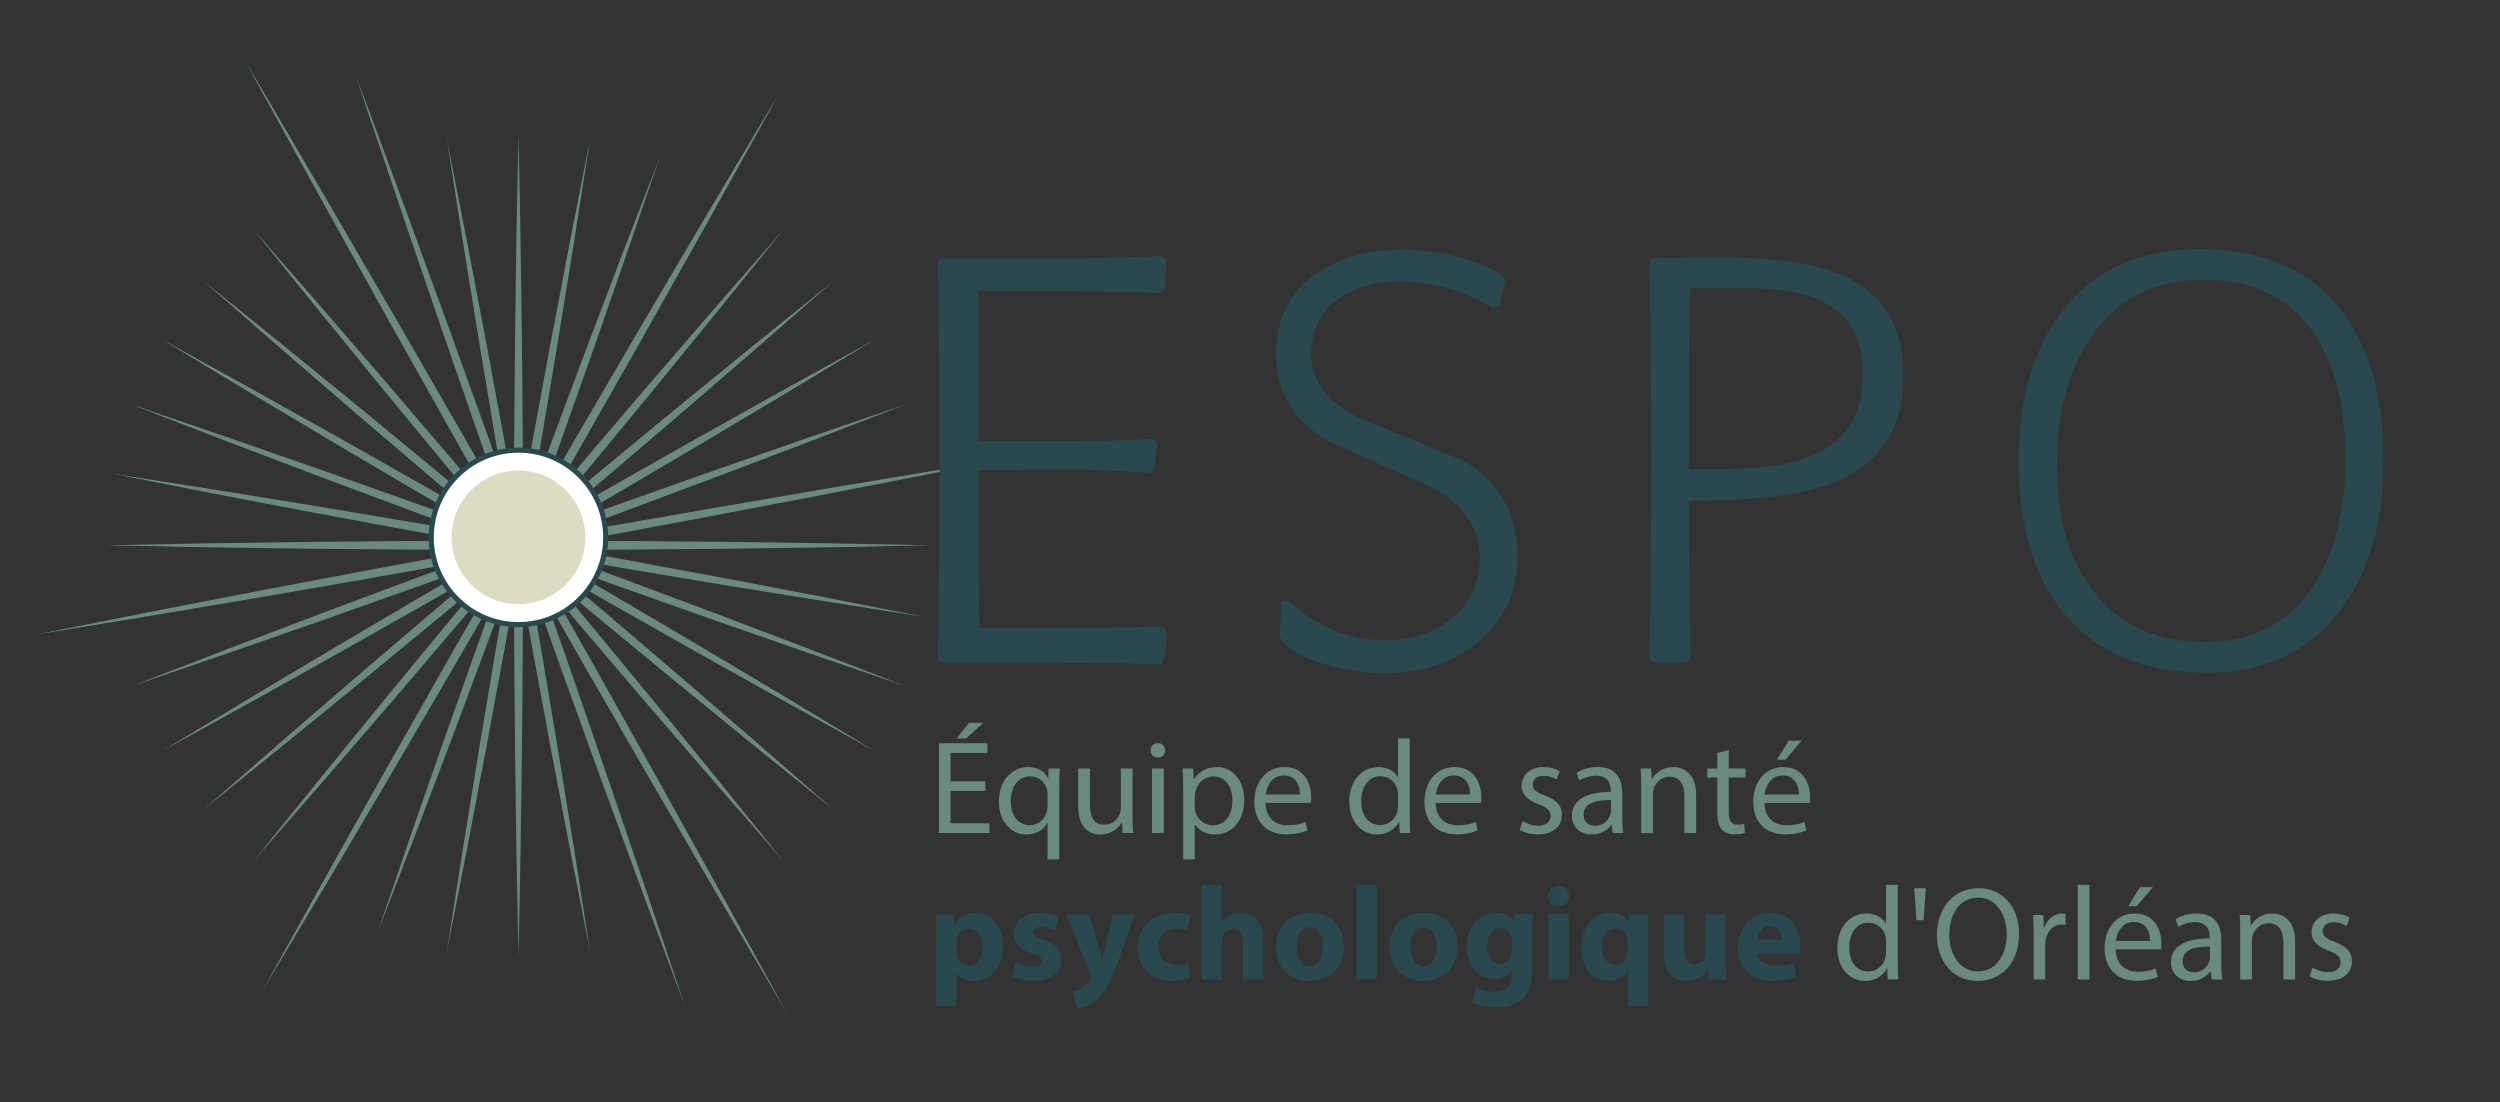 <?xml version="1.0" encoding="UTF-8"?>
<svg xmlns="http://www.w3.org/2000/svg" version="1.1" viewBox="0 0 1264 557.33">
  <rect x="0" y="0" width="1264" height="557.33" fill="#333333" stroke="none"/>
  <defs>
    <style>
      .cls-1 {
        fill: #fff;
      }

      .cls-2 {
        fill: #6a8a7f;
      }

      .cls-3 {
        fill: #2a494e;
      }

      .cls-4 {
        fill: #dedbc3;
      }
    </style>
  </defs>
  <!-- Generator: Adobe Illustrator 28.7.1, SVG Export Plug-In . SVG Version: 1.2.0 Build 142)  -->
  <g>
    <g id="Layer_1">
      <g>
        <path class="cls-2" d="M480.67,236.57c-154.06,25.38-310.14,53.63-463.11,84.39,153.99-24.86,309.98-53.15,463.11-83.42v-.97Z"></path>
        <path class="cls-2" d="M53.64,275.71c138.41-3.08,278.59-3.11,417,0-138.41,3.11-278.59,3.09-417,0h0Z"></path>
        <path class="cls-2" d="M66.22,347.02c129.01-50.24,260.73-98.21,391.85-142.62-129,50.26-260.73,98.18-391.85,142.62h0Z"></path>
        <path class="cls-2" d="M81.58,379.96c118.32-71.88,239.71-141.99,361.13-208.5-118.31,71.9-239.72,141.97-361.13,208.5h0Z"></path>
        <path class="cls-2" d="M102.42,409.73c104.05-91.33,211.41-181.46,319.44-268.04-104.03,91.35-211.43,181.44-319.44,268.04h0Z"></path>
        <path class="cls-2" d="M128.12,435.43c86.61-108.01,176.69-215.41,268.04-319.44-86.59,108.03-176.71,215.4-268.04,319.44h0Z"></path>
        <path class="cls-2" d="M132.12,501.96c81.22-147.18,166.59-295.28,252.74-439.65,0,0,8.46-14.01,8.46-14.01l-7.87,14.35c-81.61,147-166.82,295.17-253.33,439.31h0Z"></path>
        <path class="cls-2" d="M190.83,471.63c44.44-131.12,92.36-262.85,142.62-391.85-44.42,131.13-92.38,262.84-142.62,391.85h0Z"></path>
        <path class="cls-2" d="M225.94,481.04c21-136.84,45.31-274.9,72.41-410.67-20.97,136.85-45.34,274.89-72.41,410.67h0Z"></path>
        <path class="cls-2" d="M262.14,484.21c-3.08-138.41-3.11-278.59,0-417,3.11,138.41,3.09,278.59,0,417h0Z"></path>
        <path class="cls-2" d="M298.35,481.04c-27.07-135.77-51.44-273.82-72.41-410.67,27.1,135.77,51.41,273.82,72.41,410.67h0Z"></path>
        <path class="cls-2" d="M346.34,508.84c-56.21-149.79-110.38-303.2-161.24-454.91,0,0-4.87-14.79-4.87-14.79l5.51,14.56c55.82,149.96,110.14,303.3,160.6,455.13h0Z"></path>
        <path class="cls-2" d="M397.9,512.27C307.33,359.29,218,202.14,132.36,46.32c0,0-8.26-15.2-8.26-15.2l8.85,14.87c90.21,153.22,179.68,310.28,264.95,466.29h0Z"></path>
        <path class="cls-2" d="M396.16,435.43c-91.33-104.05-181.46-211.41-268.04-319.44,91.35,104.03,181.44,211.43,268.04,319.44h0Z"></path>
        <path class="cls-2" d="M421.86,409.73c-108.01-86.61-215.41-176.69-319.44-268.04,108.03,86.59,215.4,176.71,319.44,268.04h0Z"></path>
        <path class="cls-2" d="M442.71,379.96c-121.41-66.53-242.82-136.6-361.13-208.5,121.42,66.51,242.81,136.62,361.13,208.5h0Z"></path>
        <path class="cls-2" d="M458.07,347.02c-131.12-44.44-262.85-92.36-391.85-142.62,131.13,44.42,262.84,92.38,391.85,142.62h0Z"></path>
        <path class="cls-2" d="M467.48,311.91c-136.84-21-274.9-45.31-410.67-72.41,136.85,20.97,274.89,45.34,410.67,72.41h0Z"></path>
        <g>
          <circle class="cls-1" cx="262.14" cy="271.7" r="44.11"></circle>
          <path class="cls-3" d="M262.14,317.09c-25.03,0-45.39-20.36-45.39-45.39s20.36-45.39,45.39-45.39,45.39,20.36,45.39,45.39-20.36,45.39-45.39,45.39ZM262.14,228.88c-23.61,0-42.82,19.21-42.82,42.82s19.21,42.82,42.82,42.82,42.82-19.21,42.82-42.82-19.21-42.82-42.82-42.82Z"></path>
        </g>
        <circle class="cls-4" cx="262.14" cy="271.7" r="33.8"></circle>
      </g>
      <path class="cls-2" d="M498.24,399.88h-17.65v16.37h19.67v4.92h-25.54v-45.41h24.53v4.92h-18.66v14.35h17.65v4.85ZM497.09,365.45l-8.56,7.88h-4.85l6.27-7.88h7.14Z"></path>
      <path class="cls-2" d="M529.64,416.12h-.14c-1.75,3.23-5.39,5.79-10.65,5.79-7.61,0-13.81-6.6-13.81-16.51,0-12.2,7.88-17.59,14.76-17.59,5.05,0,8.42,2.49,10.04,5.66h.14l.2-4.92h5.59c-.14,2.76-.2,5.59-.2,8.96v36.99h-5.93v-18.39ZM529.64,401.77c0-.81-.07-1.75-.27-2.49-.88-3.64-4.04-6.74-8.49-6.74-6.13,0-9.84,5.19-9.84,12.53,0,6.47,3.1,12.13,9.63,12.13,3.84,0,7.14-2.36,8.49-6.47.27-.81.47-1.95.47-2.83v-6.13Z"></path>
      <path class="cls-2" d="M572.62,412.28c0,3.37.07,6.33.27,8.89h-5.26l-.34-5.32h-.13c-1.55,2.63-4.99,6.06-10.78,6.06-5.12,0-11.25-2.83-11.25-14.28v-19.07h5.93v18.06c0,6.2,1.89,10.38,7.28,10.38,3.98,0,6.74-2.76,7.82-5.39.34-.88.54-1.95.54-3.03v-20.01h5.93v23.72Z"></path>
      <path class="cls-2" d="M589.06,379.4c.07,2.02-1.41,3.64-3.77,3.64-2.09,0-3.57-1.62-3.57-3.64s1.55-3.71,3.71-3.71,3.64,1.62,3.64,3.71ZM582.46,421.17v-32.61h5.93v32.61h-5.93Z"></path>
      <path class="cls-2" d="M598.22,399.21c0-4.18-.13-7.55-.27-10.65h5.32l.27,5.59h.13c2.43-3.98,6.27-6.33,11.59-6.33,7.88,0,13.81,6.67,13.81,16.58,0,11.72-7.14,17.52-14.82,17.52-4.31,0-8.09-1.89-10.04-5.12h-.13v17.72h-5.86v-35.31ZM604.08,407.9c0,.88.13,1.68.27,2.43,1.08,4.11,4.65,6.94,8.89,6.94,6.27,0,9.9-5.12,9.9-12.6,0-6.54-3.44-12.13-9.7-12.13-4.04,0-7.82,2.9-8.96,7.34-.2.74-.4,1.62-.4,2.43v5.59Z"></path>
      <path class="cls-2" d="M639.86,405.94c.14,8.02,5.26,11.32,11.19,11.32,4.24,0,6.8-.74,9.03-1.68l1.01,4.25c-2.09.94-5.66,2.02-10.85,2.02-10.04,0-16.04-6.6-16.04-16.44s5.79-17.59,15.29-17.59c10.65,0,13.48,9.37,13.48,15.36,0,1.21-.14,2.16-.2,2.76h-22.91ZM657.24,401.7c.07-3.77-1.55-9.63-8.22-9.63-6,0-8.62,5.52-9.1,9.63h17.32Z"></path>
      <path class="cls-2" d="M712.76,373.33v39.42c0,2.9.07,6.2.27,8.42h-5.32l-.27-5.66h-.14c-1.82,3.64-5.79,6.4-11.12,6.4-7.88,0-13.95-6.67-13.95-16.57-.07-10.85,6.67-17.52,14.62-17.52,4.99,0,8.35,2.36,9.84,4.99h.14v-19.47h5.93ZM706.83,401.83c0-.74-.07-1.75-.27-2.49-.88-3.77-4.11-6.87-8.56-6.87-6.13,0-9.77,5.39-9.77,12.6,0,6.6,3.23,12.06,9.63,12.06,3.98,0,7.61-2.63,8.69-7.07.2-.81.27-1.62.27-2.56v-5.66Z"></path>
      <path class="cls-2" d="M725.89,405.94c.14,8.02,5.26,11.32,11.18,11.32,4.25,0,6.81-.74,9.03-1.68l1.01,4.25c-2.09.94-5.66,2.02-10.85,2.02-10.04,0-16.04-6.6-16.04-16.44s5.79-17.59,15.29-17.59c10.65,0,13.48,9.37,13.48,15.36,0,1.21-.14,2.16-.2,2.76h-22.91ZM743.28,401.7c.07-3.77-1.55-9.63-8.22-9.63-6,0-8.62,5.52-9.1,9.63h17.32Z"></path>
      <path class="cls-2" d="M769.82,415.11c1.75,1.15,4.85,2.36,7.82,2.36,4.31,0,6.33-2.16,6.33-4.85,0-2.83-1.68-4.38-6.06-6-5.86-2.09-8.62-5.32-8.62-9.23,0-5.26,4.25-9.57,11.25-9.57,3.3,0,6.2.94,8.02,2.02l-1.48,4.31c-1.28-.81-3.64-1.89-6.67-1.89-3.5,0-5.46,2.02-5.46,4.45,0,2.69,1.95,3.91,6.2,5.52,5.66,2.16,8.56,4.99,8.56,9.84,0,5.73-4.45,9.77-12.2,9.77-3.57,0-6.87-.88-9.16-2.22l1.48-4.51Z"></path>
      <path class="cls-2" d="M815.37,421.17l-.47-4.11h-.2c-1.82,2.56-5.32,4.85-9.97,4.85-6.6,0-9.97-4.65-9.97-9.37,0-7.88,7.01-12.2,19.61-12.13v-.67c0-2.7-.74-7.55-7.41-7.55-3.03,0-6.2.94-8.49,2.43l-1.35-3.91c2.7-1.75,6.6-2.9,10.71-2.9,9.97,0,12.4,6.8,12.4,13.34v12.2c0,2.83.14,5.59.54,7.82h-5.39ZM814.49,404.53c-6.47-.13-13.81,1.01-13.81,7.34,0,3.84,2.56,5.66,5.59,5.66,4.25,0,6.94-2.7,7.88-5.46.2-.61.34-1.28.34-1.89v-5.66Z"></path>
      <path class="cls-2" d="M829.79,397.39c0-3.37-.07-6.13-.27-8.83h5.26l.34,5.39h.13c1.62-3.1,5.39-6.13,10.78-6.13,4.51,0,11.52,2.69,11.52,13.88v19.47h-5.93v-18.8c0-5.26-1.95-9.64-7.55-9.64-3.91,0-6.94,2.76-7.95,6.06-.27.74-.4,1.75-.4,2.76v19.61h-5.93v-23.78Z"></path>
      <path class="cls-2" d="M874.05,379.19v9.37h8.49v4.51h-8.49v17.59c0,4.04,1.15,6.33,4.45,6.33,1.55,0,2.69-.2,3.44-.4l.27,4.45c-1.15.47-2.96.81-5.26.81-2.76,0-4.99-.88-6.4-2.49-1.68-1.75-2.29-4.65-2.29-8.49v-17.79h-5.05v-4.51h5.05v-7.82l5.79-1.55Z"></path>
      <path class="cls-2" d="M892.11,405.94c.14,8.02,5.26,11.32,11.19,11.32,4.24,0,6.8-.74,9.03-1.68l1.01,4.25c-2.09.94-5.66,2.02-10.85,2.02-10.04,0-16.04-6.6-16.04-16.44s5.79-17.59,15.29-17.59c10.65,0,13.48,9.37,13.48,15.36,0,1.21-.14,2.16-.2,2.76h-22.91ZM909.49,401.7c.07-3.77-1.55-9.63-8.22-9.63-6,0-8.62,5.52-9.1,9.63h17.32ZM910.91,374.48l-8.22,9.63h-4.24l5.93-9.63h6.54Z"></path>
      <g>
        <path class="cls-3" d="M473.32,473.32c0-4.31-.14-8.02-.27-11.05h8.89l.47,4.58h.14c2.43-3.5,6.2-5.32,10.98-5.32,7.21,0,13.68,6.27,13.68,16.78,0,11.99-7.61,17.65-14.96,17.65-3.98,0-7.08-1.62-8.56-3.77h-.13v16.37h-10.24v-35.24ZM483.57,481.07c0,.81.07,1.55.2,2.16.67,2.76,3.03,4.85,6,4.85,4.45,0,7.07-3.71,7.07-9.3,0-5.26-2.36-9.23-6.94-9.23-2.9,0-5.46,2.16-6.13,5.19-.14.54-.2,1.21-.2,1.82v4.52Z"></path>
        <path class="cls-3" d="M513.55,486.26c1.89,1.15,5.79,2.49,8.83,2.49s4.38-1.08,4.38-2.76-1.01-2.49-4.85-3.77c-6.8-2.29-9.43-6-9.37-9.9,0-6.13,5.26-10.78,13.41-10.78,3.84,0,7.28.88,9.3,1.89l-1.82,7.08c-1.48-.81-4.31-1.89-7.14-1.89-2.49,0-3.91,1.01-3.91,2.69,0,1.55,1.28,2.36,5.32,3.77,6.27,2.16,8.89,5.32,8.96,10.17,0,6.13-4.85,10.65-14.28,10.65-4.31,0-8.15-.94-10.65-2.29l1.82-7.34Z"></path>
        <path class="cls-3" d="M550.54,462.27l4.92,16.17c.54,1.95,1.21,4.38,1.62,6.13h.2c.47-1.75,1.01-4.24,1.48-6.13l4.04-16.17h10.98l-7.68,21.7c-4.72,13.07-7.88,18.33-11.59,21.63-3.57,3.1-7.34,4.18-9.9,4.51l-2.16-8.69c1.28-.2,2.9-.81,4.45-1.75,1.55-.81,3.24-2.43,4.25-4.11.34-.47.54-1.01.54-1.48,0-.34-.07-.88-.47-1.68l-12.06-30.12h11.39Z"></path>
        <path class="cls-3" d="M601.81,494.41c-1.82.81-5.26,1.48-9.16,1.48-10.65,0-17.45-6.47-17.45-16.84,0-9.64,6.6-17.52,18.87-17.52,2.7,0,5.66.47,7.82,1.28l-1.62,7.61c-1.21-.54-3.03-1.01-5.73-1.01-5.39,0-8.89,3.84-8.83,9.23,0,6.06,4.04,9.23,9.03,9.23,2.43,0,4.31-.4,5.86-1.01l1.21,7.55Z"></path>
        <path class="cls-3" d="M607.47,447.38h10.24v18.8h.13c1.08-1.41,2.43-2.49,4.04-3.37,1.48-.81,3.44-1.28,5.32-1.28,6.54,0,11.52,4.51,11.52,14.42v19.27h-10.24v-18.13c0-4.31-1.48-7.28-5.32-7.28-2.7,0-4.38,1.75-5.12,3.57-.27.67-.34,1.55-.34,2.29v19.54h-10.24v-47.84Z"></path>
        <path class="cls-3" d="M679.49,478.38c0,12.06-8.56,17.59-17.38,17.59-9.64,0-17.05-6.33-17.05-16.98s7.01-17.45,17.59-17.45,16.84,6.94,16.84,16.84ZM655.64,478.71c0,5.66,2.36,9.9,6.74,9.9,3.98,0,6.54-3.98,6.54-9.9,0-4.92-1.89-9.9-6.54-9.9-4.92,0-6.74,5.05-6.74,9.9Z"></path>
        <path class="cls-3" d="M685.82,447.38h10.24v47.84h-10.24v-47.84Z"></path>
        <path class="cls-3" d="M736.9,478.38c0,12.06-8.56,17.59-17.39,17.59-9.64,0-17.05-6.33-17.05-16.98s7.01-17.45,17.59-17.45,16.84,6.94,16.84,16.84ZM713.04,478.71c0,5.66,2.36,9.9,6.74,9.9,3.97,0,6.53-3.98,6.53-9.9,0-4.92-1.89-9.9-6.53-9.9-4.92,0-6.74,5.05-6.74,9.9Z"></path>
        <path class="cls-3" d="M774.9,462.27c-.14,2.09-.27,4.85-.27,9.77v18.39c0,6.33-1.28,11.52-4.99,14.82-3.64,3.1-8.56,4.04-13.41,4.04-4.31,0-8.89-.88-11.86-2.56l2.02-7.75c2.09,1.21,5.73,2.49,9.57,2.49,4.85,0,8.56-2.63,8.56-8.69v-2.16h-.13c-1.96,2.76-5.12,4.31-8.89,4.31-8.15,0-13.95-6.6-13.95-16.1,0-10.58,6.87-17.32,14.96-17.32,4.51,0,7.34,1.95,9.03,4.65h.13l.34-3.91h8.89ZM764.38,475.68c0-.67-.07-1.35-.2-1.89-.74-2.7-2.69-4.51-5.53-4.51-3.71,0-6.74,3.37-6.74,9.37,0,4.92,2.43,8.76,6.74,8.76,2.63,0,4.72-1.75,5.39-4.18.27-.74.34-1.82.34-2.69v-4.85Z"></path>
        <path class="cls-3" d="M793.42,453.11c0,2.83-2.16,5.12-5.53,5.12s-5.39-2.29-5.32-5.12c-.07-2.96,2.09-5.19,5.39-5.19s5.39,2.22,5.46,5.19ZM782.84,495.22v-32.95h10.24v32.95h-10.24Z"></path>
        <path class="cls-3" d="M823,491.11h-.14c-2.09,3.1-5.39,4.85-9.77,4.85-7.14,0-13.68-6.27-13.68-16.78,0-11.79,7.55-17.65,14.55-17.65,4.25,0,7.35,1.55,9.16,4.58h.13l.27-3.84h9.9c-.07,3.17-.2,6.47-.2,9.9v36.38h-10.24v-17.45ZM823,476.09c0-.54-.07-1.15-.2-1.68-.54-2.63-2.76-4.92-5.86-4.92-4.72,0-7.07,3.98-7.07,9.3s2.63,9.1,6.94,9.1c2.9,0,5.26-1.95,5.93-4.65.2-.67.27-1.55.27-2.22v-4.92Z"></path>
        <path class="cls-3" d="M872.45,484.64c0,4.31.13,7.82.27,10.58h-8.89l-.47-4.65h-.2c-1.28,2.02-4.38,5.39-10.31,5.39-6.67,0-11.59-4.18-11.59-14.35v-19.34h10.31v17.72c0,4.78,1.55,7.68,5.12,7.68,2.83,0,4.45-1.95,5.12-3.57.27-.61.34-1.42.34-2.22v-19.61h10.31v22.37Z"></path>
        <path class="cls-3" d="M888.55,482.01c.34,4.24,4.51,6.27,9.3,6.27,3.5,0,6.33-.47,9.1-1.35l1.35,6.94c-3.37,1.35-7.48,2.02-11.93,2.02-11.19,0-17.59-6.47-17.59-16.78,0-8.35,5.19-17.59,16.64-17.59,10.65,0,14.69,8.29,14.69,16.44,0,1.75-.2,3.3-.34,4.04h-21.23ZM900.61,475.01c0-2.49-1.08-6.67-5.79-6.67-4.31,0-6.06,3.91-6.33,6.67h12.13Z"></path>
        <path class="cls-2" d="M959.5,447.38v39.42c0,2.9.07,6.2.27,8.42h-5.32l-.27-5.66h-.14c-1.82,3.64-5.79,6.4-11.12,6.4-7.88,0-13.95-6.67-13.95-16.57-.07-10.85,6.67-17.52,14.62-17.52,4.99,0,8.35,2.36,9.84,4.99h.13v-19.47h5.93ZM953.57,475.88c0-.74-.07-1.75-.27-2.49-.88-3.77-4.11-6.87-8.56-6.87-6.13,0-9.77,5.39-9.77,12.6,0,6.6,3.23,12.06,9.63,12.06,3.98,0,7.62-2.63,8.69-7.07.2-.81.27-1.62.27-2.56v-5.66Z"></path>
        <path class="cls-2" d="M973.72,449.07l-1.15,16.17h-3.64l-1.08-16.17h5.86Z"></path>
        <path class="cls-2" d="M1020.81,472.04c0,15.63-9.5,23.92-21.09,23.92s-20.42-9.3-20.42-23.04c0-14.42,8.96-23.85,21.09-23.85s20.42,9.5,20.42,22.98ZM985.57,472.78c0,9.7,5.26,18.39,14.49,18.39s14.55-8.56,14.55-18.87c0-9.03-4.72-18.46-14.49-18.46s-14.55,8.96-14.55,18.93Z"></path>
        <path class="cls-2" d="M1028.22,472.78c0-3.84-.07-7.14-.27-10.17h5.19l.2,6.4h.27c1.48-4.38,5.05-7.14,9.03-7.14.67,0,1.15.07,1.68.2v5.59c-.61-.14-1.21-.2-2.02-.2-4.18,0-7.14,3.17-7.95,7.61-.14.81-.27,1.75-.27,2.76v17.38h-5.86v-22.44Z"></path>
        <path class="cls-2" d="M1050.52,447.38h5.93v47.84h-5.93v-47.84Z"></path>
        <path class="cls-2" d="M1069.72,479.99c.13,8.02,5.26,11.32,11.19,11.32,4.24,0,6.8-.74,9.03-1.68l1.01,4.25c-2.09.94-5.66,2.02-10.85,2.02-10.04,0-16.03-6.6-16.03-16.44s5.79-17.59,15.29-17.59c10.65,0,13.48,9.37,13.48,15.36,0,1.21-.13,2.16-.2,2.76h-22.91ZM1087.11,475.75c.07-3.77-1.55-9.63-8.22-9.63-6,0-8.62,5.52-9.1,9.63h17.32ZM1088.52,448.53l-8.22,9.63h-4.24l5.93-9.63h6.54Z"></path>
        <path class="cls-2" d="M1118.23,495.22l-.47-4.11h-.2c-1.82,2.56-5.32,4.85-9.97,4.85-6.6,0-9.97-4.65-9.97-9.37,0-7.88,7.01-12.2,19.61-12.13v-.67c0-2.7-.74-7.55-7.41-7.55-3.03,0-6.2.94-8.49,2.43l-1.35-3.91c2.7-1.75,6.6-2.9,10.71-2.9,9.97,0,12.4,6.8,12.4,13.34v12.2c0,2.83.13,5.59.54,7.82h-5.39ZM1117.36,478.58c-6.47-.13-13.81,1.01-13.81,7.34,0,3.84,2.56,5.66,5.59,5.66,4.24,0,6.94-2.7,7.88-5.46.2-.61.34-1.28.34-1.89v-5.66Z"></path>
        <path class="cls-2" d="M1132.65,471.44c0-3.37-.07-6.13-.27-8.83h5.26l.34,5.39h.13c1.62-3.1,5.39-6.13,10.78-6.13,4.51,0,11.52,2.69,11.52,13.88v19.47h-5.93v-18.8c0-5.26-1.95-9.64-7.55-9.64-3.91,0-6.94,2.76-7.95,6.06-.27.74-.4,1.75-.4,2.76v19.61h-5.93v-23.78Z"></path>
        <path class="cls-2" d="M1169.23,489.16c1.75,1.15,4.85,2.36,7.82,2.36,4.31,0,6.33-2.16,6.33-4.85,0-2.83-1.69-4.38-6.06-6-5.86-2.09-8.62-5.32-8.62-9.23,0-5.26,4.24-9.57,11.25-9.57,3.3,0,6.2.94,8.02,2.02l-1.48,4.31c-1.28-.81-3.64-1.89-6.67-1.89-3.5,0-5.46,2.02-5.46,4.45,0,2.69,1.95,3.91,6.2,5.52,5.66,2.16,8.56,4.99,8.56,9.84,0,5.73-4.45,9.77-12.19,9.77-3.57,0-6.87-.88-9.16-2.22l1.48-4.51Z"></path>
      </g>
      <path class="cls-3" d="M589.76,319.97c0,7.78-.88,13.13-2.63,16.05-12.25-.78-49.31-1.17-111.17-1.17l-1.75-1.75c.58-33.45.87-66.91.87-100.37s-.29-66.91-.87-100.37l1.75-1.75h50.77c21.4.2,41.53-.19,60.4-1.17l2.63,2.33-.88,14.59-2.04,1.75c-13.03-.58-32.49-.88-58.36-.88h-33.85v75.86h32.18c24.93,0,43.68-.39,56.24-1.17l2.03,2.04-1.45,12.84-2.32,2.33c-16.81-1.36-32.28-1.94-46.38-1.75l-40.3.29c0,35.6.19,62.25.58,79.95,49.68,0,80.72-.29,93.09-.88l1.45,3.21Z"></path>
      <path class="cls-3" d="M767.16,281.16c0,18.48-6.91,33.17-20.72,44.06-12.45,10.11-28.11,15.17-46.98,15.17-8.95,0-18.58-1.46-28.89-4.38-12.84-3.69-20.72-8.46-23.63-14.3l.88-17.21,3.21-1.17c14.39,13.62,30.93,20.42,49.6,20.42,13.23,0,24.46-3.78,33.7-11.36,9.24-7.58,13.86-17.87,13.86-30.88,0-15.35-8.95-27.49-26.84-36.42-16.34-7.18-32.78-14.47-49.31-21.85-17.9-10.29-26.84-24.96-26.84-43.99,0-17.68,6.61-31.17,19.84-40.5,11.67-8.35,26.65-12.53,44.93-12.53,8.36,0,17.51,1.27,27.43,3.79,11.86,2.92,19.74,6.71,23.63,11.38l-2.92,13.13-3.21,1.46c-15.17-9.14-31.03-13.71-47.56-13.71-12.25,0-22.47,2.92-30.64,8.75-9.14,6.62-13.71,15.86-13.71,27.72,0,14.59,9.05,25.87,27.13,33.85,16.53,6.81,33.16,13.62,49.89,20.42,18.09,10.7,27.13,26.75,27.13,48.14Z"></path>
      <path class="cls-3" d="M962.36,190.13c0,27.24-12.35,45.42-37.06,54.56-14.98,5.64-38.81,8.46-71.48,8.46,0,26.65.29,53.3.88,79.95l-1.75,1.75h-17.21l-1.75-1.75c.58-33.45.87-66.91.87-100.37s-.29-66.91-.87-100.37l1.75-1.75c4.08,0,10.21-.1,18.38-.29h18.09c27.23,0,47.56,3.21,60.98,9.63,19.45,9.14,29.18,25.87,29.18,50.18ZM941.93,188.67c0-18.09-7.39-30.44-22.17-37.06-9.92-4.47-25.09-6.51-45.52-6.13h-19.84c-.39,14.63-.58,36.69-.58,66.15v25.47h18.97c20.62,0,36.37-2.82,47.27-8.46,14.59-7.78,21.88-21.1,21.88-39.97Z"></path>
      <path class="cls-3" d="M1205.11,233.02c0,30.74-7.1,55.63-21.3,74.69-15.76,21.59-38.42,32.39-67.98,32.39-31.71,0-55.83-10.02-72.36-30.05-15.17-18.48-22.76-43.96-22.76-76.44s7.29-57.09,21.88-76.15c16.34-21.01,39.68-31.51,70.03-31.51s55.15,10.21,70.9,30.64c14.39,18.48,21.59,43.96,21.59,76.45ZM1185.85,231.85c0-26.26-5.24-47.27-15.72-63.02-12.43-18.28-31.06-27.43-55.91-27.43s-44.07,9.73-57.07,29.18c-11.45,16.92-17.18,38.61-17.18,65.07s5.92,46.68,17.76,62.44c13.2,17.7,32.23,26.55,57.07,26.55s42.9-9.72,55.33-29.18c10.48-16.53,15.72-37.73,15.72-63.61Z"></path>
    </g>
  </g>
</svg>
